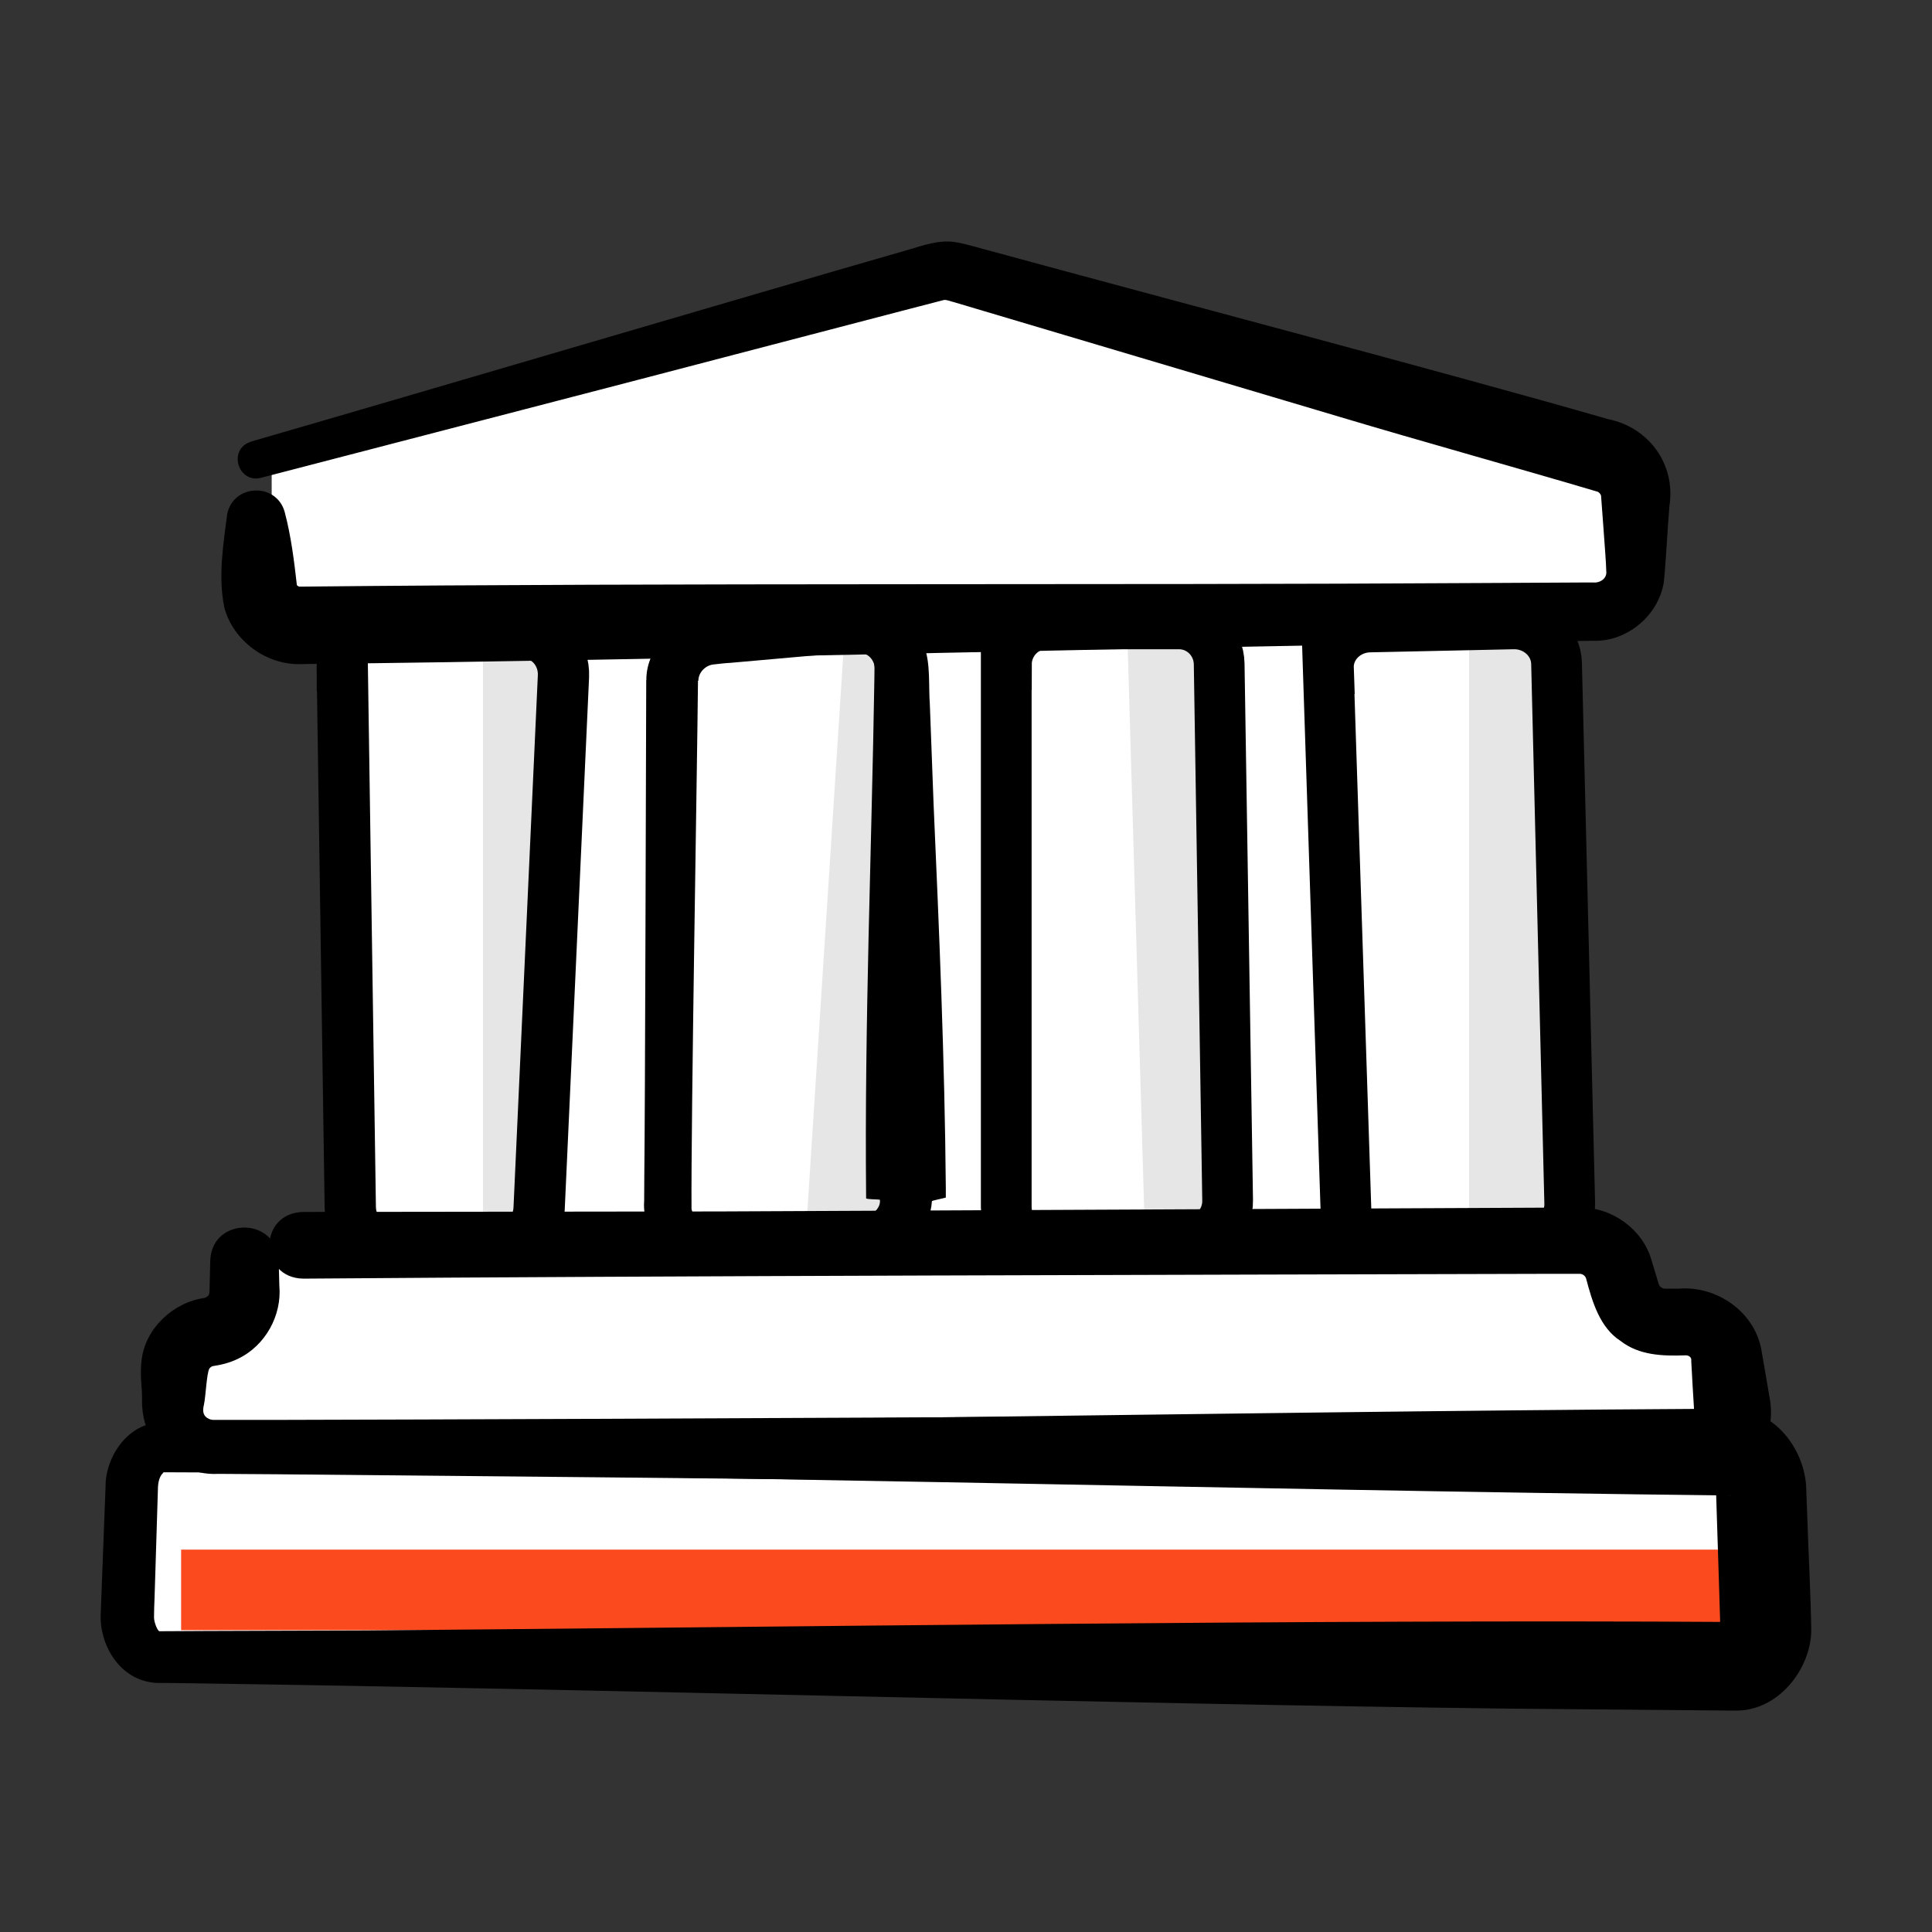 <svg width="96" height="96" viewBox="0 0 96 96" fill="none" xmlns="http://www.w3.org/2000/svg">
<rect x="0" y="0" width="96" height="96" fill="#333333" stroke="none"/>
<path d="M13.5 22.5V30.5H17L16.5 61.5L12.5 62L11.5 64.5L9 67V70.5L6.5 72.5V82.5L86.5 83.5L88 78.5L86.5 72.5L85.5 67L81.5 64.5L79 61.5L78 58.5V30.5H80.5L81.5 23.5L48 13.5L13.5 22.5Z" fill="white"/>
<path d="M86 77H9V81H86V77Z" fill="#FA4A1E"/>
<path opacity="0.1" d="M24 62V31.954L28 31L26.222 62H24Z" fill="black"/>
<path opacity="0.1" d="M40 62L42 31H45L44 62H40Z" fill="black"/>
<path opacity="0.1" d="M61 31H56L56.909 62H61V31Z" fill="black"/>
<path opacity="0.1" d="M73 62V30.941L77.444 30L78 62H73Z" fill="black"/>
<path d="M12.474 21.942C21.395 19.362 36.377 14.928 45.151 12.406C45.829 12.206 46.648 11.91 47.429 12.026C47.922 12.09 48.85 12.38 49.342 12.502C57.438 14.716 72.016 18.551 79.914 20.829C81.904 21.228 83.274 23.043 82.954 25.134C82.87 26.08 82.774 27.972 82.678 28.898C82.435 30.565 80.855 31.891 79.191 31.839L78.602 31.846L73.911 31.923C55.006 32.206 33.823 32.792 14.97 32.998C13.248 33.062 11.584 31.852 11.143 30.173C10.835 28.635 11.091 27.11 11.284 25.578C11.565 24.027 13.754 23.956 14.15 25.456C14.464 26.64 14.618 27.895 14.752 29.079C14.784 29.104 14.829 29.143 14.874 29.149C14.906 29.149 14.848 29.149 14.931 29.149C33.772 28.956 54.993 29.085 73.885 28.969L78.576 28.944H79.165C79.459 28.976 79.811 28.789 79.818 28.454C79.811 28.146 79.786 27.805 79.766 27.502C79.741 27.103 79.581 24.98 79.555 24.626C79.536 24.555 79.466 24.478 79.402 24.439C75.53 23.287 70.602 21.923 66.545 20.707L48.542 15.353L47.416 15.018C47.282 14.993 47.038 14.877 46.891 14.909L44.76 15.462C41.855 16.222 34.13 18.242 31.135 19.021L12.96 23.744C11.828 24.027 11.303 22.322 12.467 21.949L12.474 21.942Z" fill="black"/>
<path d="M13.847 62.613L13.88 63.882C14.015 65.353 13.19 66.868 11.823 67.518C11.429 67.713 10.991 67.821 10.565 67.884C10.507 67.903 10.443 67.947 10.404 68.004C10.269 68.225 10.223 69.392 10.133 69.803C10.056 70.118 10.082 70.365 10.378 70.503C10.552 70.573 10.578 70.548 10.817 70.554H11.139H13.731C31.226 70.516 65.853 70.327 83.644 70.251C84.257 70.251 84.044 70.238 84.108 70.232C84.121 70.219 84.134 70.2 84.153 70.181C84.166 70.175 84.153 70.163 84.166 70.156C84.173 70.156 84.179 70.144 84.179 70.131C84.179 70.118 84.192 70.15 84.179 70.074L84.102 68.805L84.037 67.631C84.07 67.442 83.915 67.328 83.715 67.347C82.612 67.385 81.445 67.347 80.529 66.634C79.485 65.965 79.111 64.652 78.814 63.535C78.775 63.396 78.64 63.295 78.492 63.295H77.215C58.76 63.346 33.521 63.39 15.073 63.535C12.861 63.503 12.803 60.291 15.053 60.221L35.778 60.196C46.766 60.152 67.53 60.044 78.517 60C80.117 59.987 81.626 61.098 82.058 62.601L82.419 63.8C82.464 63.939 82.593 64.034 82.748 64.034H83.392C85.301 63.869 87.178 65.182 87.519 67.057L87.751 68.401L87.964 69.651C88.074 70.434 87.932 71.305 87.526 71.999C86.842 73.35 85.069 74.133 83.625 73.981C65.724 73.779 31.316 73.407 13.718 73.255L11.126 73.237H10.804C9.598 73.293 8.334 72.681 7.663 71.671C7.244 71.122 7.057 70.314 7.057 69.658C7.077 68.85 6.935 68.458 7.038 67.568C7.219 66.016 8.598 64.709 10.165 64.494C10.249 64.463 10.339 64.412 10.378 64.33C10.398 64.261 10.41 64.267 10.41 64.179L10.417 63.863L10.449 62.594C10.572 60.455 13.718 60.474 13.835 62.594L13.847 62.613Z" fill="black"/>
<path d="M17.006 33.077L17.405 59.992C17.424 61.11 18.284 62 19.334 62H24.86C25.892 62 26.739 61.142 26.788 60.057L27.998 33.604C28.047 32.486 27.243 31.537 26.186 31.465L19.051 31.004C17.927 30.932 16.988 31.888 17 33.077H17.006Z" stroke="black" stroke-width="2.548" stroke-linecap="round"/>
<path d="M34.683 33.818C34.635 38.675 34.334 55.506 34.361 60.075C34.45 60.511 34.895 60.845 35.374 60.813H35.456H35.62L40.867 60.55L42.181 60.479C42.372 60.46 42.988 60.46 43.152 60.389C43.494 60.28 43.768 59.94 43.72 59.613C43.645 59.593 43.172 59.6 43.049 59.555C43.029 59.542 43.042 59.529 43.036 59.516V59.362C42.954 50.905 43.309 42.262 43.446 33.799L43.453 33.208C43.453 33.131 43.439 33.054 43.426 32.977C43.241 32.458 42.755 32.342 42.146 32.445C41.736 32.477 40.607 32.56 40.183 32.592C39.314 32.669 37.098 32.862 36.263 32.939C36.126 32.939 35.511 33.009 35.408 33.022C35.004 33.093 34.697 33.452 34.703 33.831L34.683 33.818ZM32.117 33.799C32.097 32.15 33.616 30.68 35.36 30.622C35.771 30.59 36.899 30.5 37.324 30.462L42.687 30C44.096 29.994 45.457 30.866 45.929 32.143C46.244 32.958 46.135 34.132 46.203 34.992L46.388 39.92C46.668 46.266 46.942 52.657 46.997 59.01V59.318V59.471C46.997 59.484 47.01 59.497 46.983 59.51C46.839 59.555 46.388 59.638 46.306 59.683C46.224 61.005 45.259 62.224 43.911 62.603C43.111 62.847 41.818 62.75 40.963 62.808L35.716 62.981C33.67 63.193 31.864 61.57 32.008 59.664L32.015 58.432C32.056 55.262 32.097 37.36 32.111 33.792L32.117 33.799Z" fill="black"/>
<path d="M50 33.022V59.976C50 61.129 50.947 62.05 52.084 61.998L59.087 61.695C60.167 61.65 61.019 60.736 61 59.641L60.58 32.99C60.561 31.882 59.672 31 58.585 31H52.002C50.896 31 50.006 31.908 50.006 33.022H50Z" stroke="black" stroke-width="2.521" stroke-linecap="round"/>
<path d="M66 33.224L66.877 60.057C66.91 61.156 67.874 62.025 69.025 61.999L75.945 61.852C77.109 61.827 78.026 60.907 77.999 59.795L77.344 32.962C77.317 31.857 76.353 30.975 75.195 31L68.061 31.154C66.89 31.179 65.966 32.106 66.007 33.224H66Z" stroke="black" stroke-width="2.521" stroke-linecap="round"/>
<path d="M8.096 70.687C32.047 70.775 60.525 70.145 84.501 70.006L85.917 70C85.923 70 86.158 70 86.321 70.019C86.497 70.031 86.66 70.069 86.83 70.107C88.643 70.542 89.733 72.419 89.752 74.019L89.804 75.386C89.856 77.106 89.98 79.304 90 81.03C89.98 82.907 88.369 85.068 86.165 84.998H86.073L74.757 84.898C55.026 84.658 29.405 83.921 9.675 83.644L8.259 83.625H7.907C7.881 83.625 7.711 83.625 7.594 83.606C5.872 83.405 4.926 81.647 5.005 80.18L5.011 80.009L5.037 79.329L5.141 76.595L5.246 73.861C5.233 72.419 6.348 70.655 8.083 70.68L8.096 70.687ZM8.09 73.168C8.174 73.168 8.129 73.137 8.018 73.288C7.92 73.439 7.855 73.647 7.848 73.95L7.764 76.683L7.679 79.417C7.666 79.619 7.653 80.173 7.653 80.362C7.653 80.62 7.822 81.017 7.914 81.055C10.386 81.036 15.493 81.03 18.187 81.017C39.026 80.847 65.358 80.463 86.106 80.595H86.197C86.237 80.595 86.158 80.595 86.145 80.595C85.995 80.608 85.806 80.652 85.695 80.721C85.545 80.803 85.486 80.879 85.467 80.904C85.428 80.967 85.473 80.904 85.48 80.809L85.402 78.258C85.376 77.351 85.297 75.033 85.271 74.157C85.271 74.05 85.225 73.981 85.258 74.025C85.278 74.05 85.323 74.107 85.454 74.183C85.552 74.246 85.734 74.296 85.871 74.309C85.917 74.315 86.028 74.309 85.923 74.309C61.418 74.038 32.588 73.213 8.103 73.156L8.09 73.168Z" fill="black"/>
</svg>